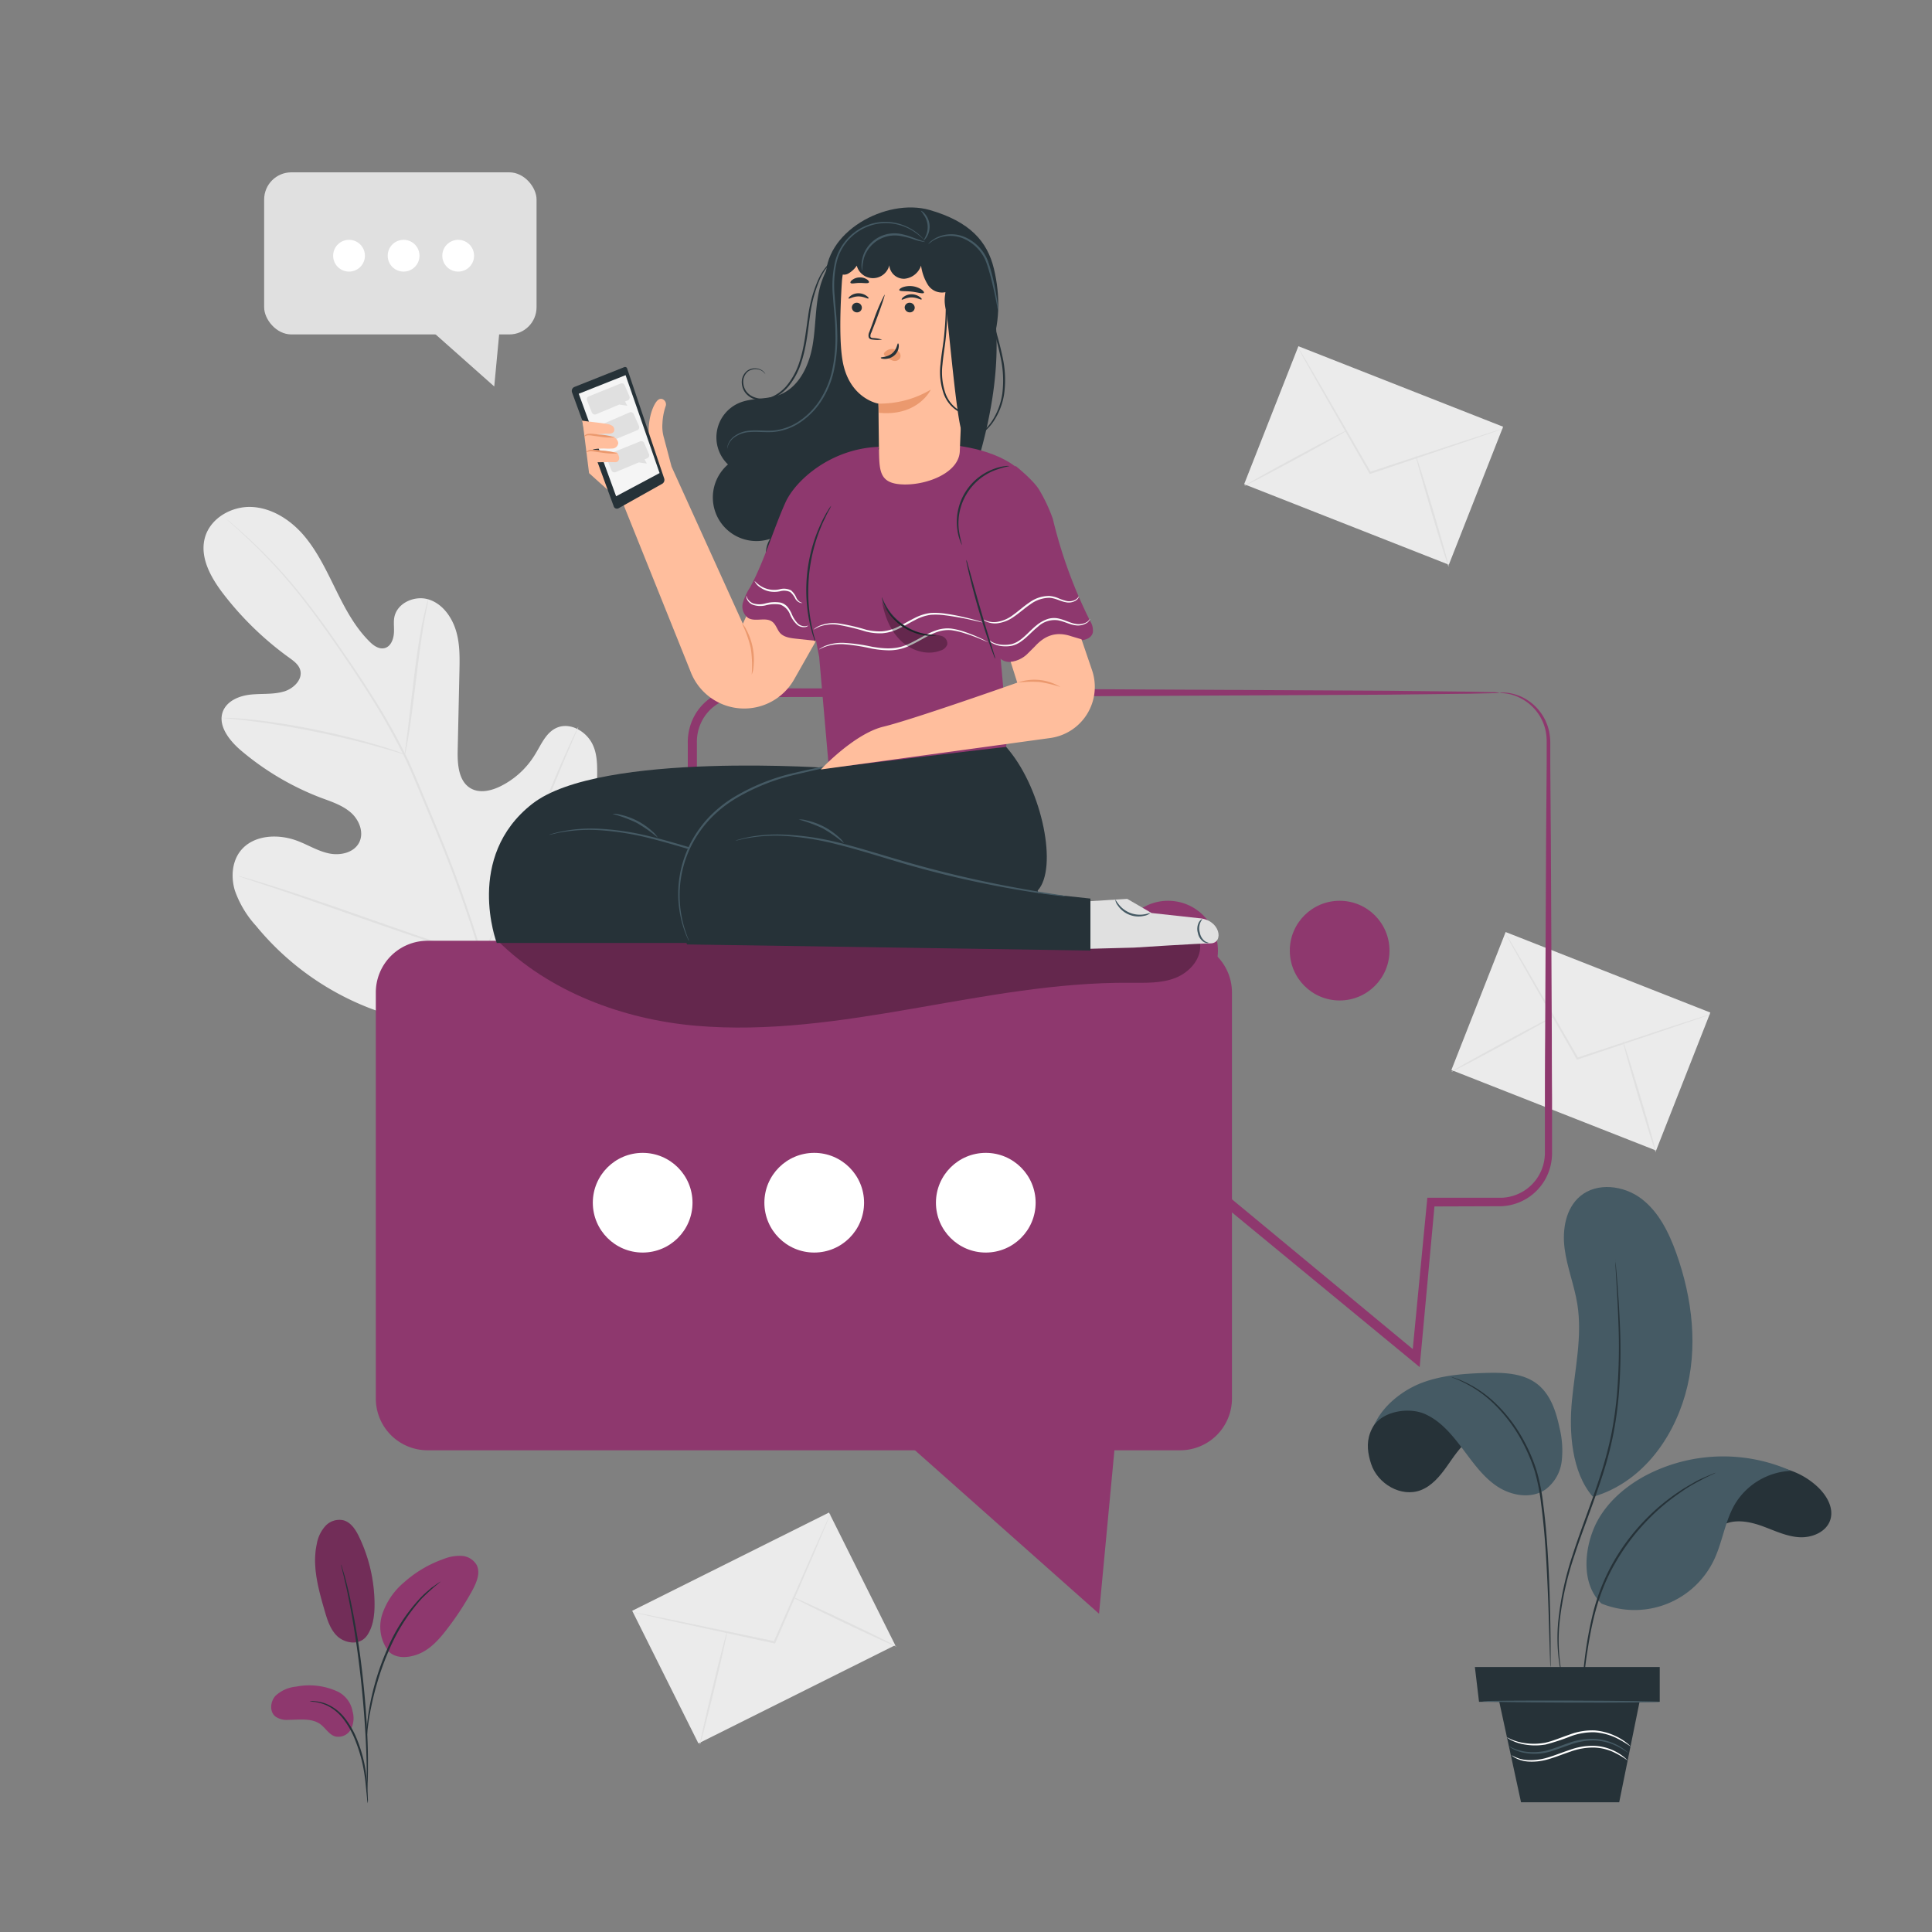 <svg xmlns="http://www.w3.org/2000/svg" viewBox="0 0 500 500"><rect x="0" y="0" width="500" height="500" fill="#808080" stroke="none"/><g id="freepik--background-complete--inject-6"><rect x="389.92" y="240.98" width="38.37" height="56.93" transform="translate(8.64 551.58) rotate(-68.53)" style="fill:#ebebeb"></rect><path d="M442.62,262.5a3,3,0,0,1-.68.28l-2,.72L432.62,266l-24.3,8.19-.2.07-.11-.19-.25-.44-12.91-22.57L391,244.22l-1-1.88a3.14,3.14,0,0,1-.32-.67,3.77,3.77,0,0,1,.41.62l1.12,1.83,4,6.79,13,22.49.26.44-.31-.11,24.36-8.05,7.38-2.37,2-.62A4.84,4.84,0,0,1,442.62,262.5Z" style="fill:#e0e0e0"></path><path d="M375.59,277.38c-.06-.12,5.85-3.45,13.2-7.43s13.38-7.11,13.45-7-5.84,3.45-13.2,7.43S375.66,277.51,375.59,277.38Z" style="fill:#e0e0e0"></path><path d="M420,269.45c.14,0,2.17,6.36,4.53,14.31s4.16,14.41,4,14.45-2.17-6.36-4.53-14.31S419.89,269.49,420,269.45Z" style="fill:#e0e0e0"></path><rect x="169.17" y="402.15" width="56.93" height="38.37" transform="translate(-167.37 132.63) rotate(-26.53)" style="fill:#ebebeb"></rect><path d="M214.91,391.79a5.33,5.33,0,0,1-.25.69l-.8,1.95c-.73,1.74-1.76,4.17-3,7.14l-10.18,23.55-.09.19-.21,0-.5-.11-25.4-5.51-7.69-1.73-2.08-.5a5.53,5.53,0,0,1-.72-.2,3.16,3.16,0,0,1,.74.1l2.1.4,7.72,1.57L200,424.65l.5.11-.29.15c4-9.16,7.67-17.44,10.32-23.48,1.33-2.95,2.41-5.36,3.18-7.08.37-.79.66-1.43.88-1.91A3.37,3.37,0,0,1,214.91,391.79Z" style="fill:#e0e0e0"></path><path d="M181.11,451.55c-.14,0,1.34-6.65,3.3-14.78s3.68-14.7,3.81-14.66-1.34,6.65-3.3,14.78S181.24,451.58,181.11,451.55Z" style="fill:#e0e0e0"></path><path d="M204.94,413.23c.06-.13,6.18,2.65,13.66,6.21S232.11,426,232,426.12s-6.17-2.65-13.66-6.21S204.88,413.35,204.94,413.23Z" style="fill:#e0e0e0"></path><path d="M130.87,262.58c19.36-12.92,24.08-37.36,23.67-59.4-.07-3.68.4-7.55-1.32-10.81s-5.83-5.52-9.19-4c-2.79,1.25-4,4.41-5.63,7a21.68,21.68,0,0,1-8.87,8.11c-2.39,1.18-5.34,1.88-7.66.57-3.19-1.8-3.5-6.19-3.42-9.85l.45-20.45c.08-3.65.15-7.39-1-10.88s-3.59-6.75-7.1-7.77-7.91.91-8.71,4.48c-.33,1.48,0,3-.17,4.55s-.87,3.19-2.34,3.59-2.95-.65-4-1.74c-3.77-3.75-6.29-8.55-8.64-13.31s-4.64-9.65-8-13.73-8.16-7.34-13.47-7.72-11,2.77-12.43,7.9,1.55,10.41,4.8,14.63a82,82,0,0,0,17,16.46c1.16.84,2.41,1.74,2.83,3.1.77,2.45-1.61,4.84-4.06,5.61-2.78.86-5.77.54-8.66.83s-6,1.5-7.19,4.18c-1.57,3.72,1.54,7.68,4.61,10.3A71.41,71.41,0,0,0,83.1,206.48c2.71,1,5.57,1.93,7.74,3.85s3.44,5.23,2.07,7.79-4.79,3.33-7.64,2.77-5.38-2.14-8.08-3.19c-5.06-2-11.65-1.73-15,2.57-2.18,2.82-2.44,6.8-1.4,10.22a26.62,26.62,0,0,0,5.47,9.12,71.29,71.29,0,0,0,30.1,21.56c11.75,4.22,22.68,5.48,34.49,1.41" style="fill:#ebebeb"></path><path d="M125.27,248.7a326.53,326.53,0,0,0-12.64-35.47q-1.92-4.64-3.79-9.14c-1.26-3-2.5-6-3.89-8.79a164,164,0,0,0-9-15.81c-3.09-4.89-6.22-9.42-9.16-13.64s-5.8-8.08-8.53-11.51a131,131,0,0,0-14.1-15.19c-1.8-1.66-3.24-2.91-4.22-3.74l-1.13-.94-.39-.3s.11.12.36.35l1.09,1c1,.86,2.37,2.12,4.15,3.8A138.32,138.32,0,0,1,78,154.58c2.71,3.43,5.52,7.32,8.46,11.53s6,8.77,9.11,13.66a164.24,164.24,0,0,1,8.91,15.77c1.39,2.82,2.62,5.76,3.87,8.77s2.51,6,3.79,9.13a331.81,331.81,0,0,1,12.66,35.4" style="fill:#e0e0e0"></path><path d="M104.81,195.25a9.28,9.28,0,0,0,.36-1.56c.2-1,.45-2.48.73-4.3.57-3.63,1.2-8.68,1.87-14.24s1.38-10.6,2-14.21c.32-1.81.6-3.27.8-4.28a10,10,0,0,0,.26-1.57,8.55,8.55,0,0,0-.47,1.53c-.27,1-.6,2.44-1,4.25-.75,3.6-1.52,8.64-2.19,14.21s-1.25,10.51-1.7,14.26c-.23,1.74-.42,3.19-.56,4.31A8.89,8.89,0,0,0,104.81,195.25Z" style="fill:#e0e0e0"></path><path d="M57.3,185.75a2.87,2.87,0,0,0,.49.08l1.41.14c1.22.12,3,.29,5.17.56,4.35.52,10.35,1.46,16.92,2.78s12.45,2.8,16.68,4c2.12.58,3.82,1.09,5,1.44l1.36.4a2.07,2.07,0,0,0,.49.11,1.77,1.77,0,0,0-.45-.21l-1.33-.5c-1.16-.42-2.84-1-5-1.62-4.21-1.29-10.1-2.81-16.68-4.15s-12.61-2.2-17-2.62c-2.19-.23-4-.34-5.2-.39l-1.42,0A1.56,1.56,0,0,0,57.3,185.75Z" style="fill:#e0e0e0"></path><path d="M124.75,247.81a2.56,2.56,0,0,0,.32-.57c.22-.44.5-1,.84-1.7.71-1.47,1.7-3.63,2.88-6.31,2.37-5.35,5.42-12.85,8.68-21.17s6.25-15.83,8.52-21.22l2.73-6.37.73-1.74a3.37,3.37,0,0,0,.23-.62,2.8,2.8,0,0,0-.33.57l-.83,1.7c-.72,1.47-1.7,3.63-2.88,6.31-2.38,5.35-5.42,12.85-8.68,21.17s-6.25,15.83-8.53,21.22l-2.72,6.37-.74,1.74A2.82,2.82,0,0,0,124.75,247.81Z" style="fill:#e0e0e0"></path><path d="M61.75,226.73a4,4,0,0,0,.63.25l1.83.62L71,229.85c5.7,1.91,13.54,4.64,22.2,7.68s16.52,5.71,22.26,7.53c2.86.9,5.19,1.62,6.81,2.08l1.86.52a2.79,2.79,0,0,0,.66.15,3.07,3.07,0,0,0-.63-.25l-1.83-.63-6.75-2.25c-5.7-1.9-13.54-4.63-22.2-7.67s-16.52-5.71-22.25-7.53c-2.87-.91-5.2-1.62-6.82-2.08l-1.86-.53A3,3,0,0,0,61.75,226.73Z" style="fill:#e0e0e0"></path><rect x="68.36" y="44.6" width="70.5" height="41.95" rx="7.04" style="fill:#e0e0e0"></rect><polyline points="111.24 85.22 127.91 100.02 129.28 85.48" style="fill:#e0e0e0"></polyline><path d="M94.44,66.18a4.11,4.11,0,1,1-4.11-4.11A4.11,4.11,0,0,1,94.44,66.18Z" style="fill:#fff"></path><path d="M108.56,66.18a4.11,4.11,0,1,1-4.1-4.11A4.1,4.1,0,0,1,108.56,66.18Z" style="fill:#fff"></path><path d="M122.69,66.18a4.11,4.11,0,1,1-4.1-4.11A4.11,4.11,0,0,1,122.69,66.18Z" style="fill:#fff"></path><rect x="336.28" y="89.38" width="38.37" height="56.93" transform="translate(115.72 405.54) rotate(-68.53)" style="fill:#ebebeb"></rect><path d="M389,110.9a3.28,3.28,0,0,1-.68.29l-2,.71L379,114.43l-24.31,8.19-.2.07-.11-.19-.25-.44L341.21,99.49c-1.6-2.86-2.92-5.19-3.86-6.87l-1-1.88a3.67,3.67,0,0,1-.33-.67,3.9,3.9,0,0,1,.42.62l1.11,1.83c1,1.66,2.33,4,4,6.79l13,22.49.25.45-.3-.12,24.35-8,7.39-2.38,2-.62A5.25,5.25,0,0,1,389,110.9Z" style="fill:#e0e0e0"></path><path d="M322,125.78c-.07-.12,5.84-3.45,13.19-7.43s13.38-7.11,13.45-7-5.84,3.45-13.2,7.43S322,125.91,322,125.78Z" style="fill:#e0e0e0"></path><path d="M366.39,117.85c.13,0,2.16,6.37,4.52,14.31s4.17,14.42,4,14.46-2.16-6.37-4.52-14.31S366.25,117.89,366.39,117.85Z" style="fill:#e0e0e0"></path></g><g id="freepik--speech-bubbles--inject-6"><circle cx="257.9" cy="246.02" r="12.9" style="fill:#8E386E"></circle><circle cx="302.3" cy="246.02" r="12.9" style="fill:#8E386E"></circle><path d="M388.16,179.27a2.73,2.73,0,0,1,.76-.05,10.48,10.48,0,0,1,2.23.25,12.17,12.17,0,0,1,3.47,1.3,12.82,12.82,0,0,1,3.88,3.35,12.68,12.68,0,0,1,2.55,6,14,14,0,0,1,.16,1.85c0,.62,0,1.24,0,1.88,0,1.28,0,2.62,0,4,.05,5.55.09,11.93.15,19.08.07,14.31.15,31.71.25,51.74q0,7.51.06,15.5,0,4,0,8.11c0,1.37,0,2.75,0,4.14,0,.69,0,1.39,0,2.09a15.68,15.68,0,0,1-.2,2.26,13.65,13.65,0,0,1-13,11.4l-18.22.06,1.08-1c-1.18,12.81-2.42,26.34-3.72,40.38l-.2,2.19-1.7-1.4-48.91-40.3.8.28-100.22.05H193.85c-.8,0-1.53,0-2.38,0a13.79,13.79,0,0,1-10.94-5.82,14.09,14.09,0,0,1-2.15-4.61,18.27,18.27,0,0,1-.45-4.9q0-4.6,0-9.18,0-9.13,0-18.13c0-24,.05-47.1.07-69.13,0-2.75,0-5.49,0-8.2a14.48,14.48,0,0,1,.55-4.35,14.16,14.16,0,0,1,1.87-4,13.82,13.82,0,0,1,6.83-5.21,13.29,13.29,0,0,1,4.23-.77c1.36,0,2.63,0,3.95,0l30.36.06,54.49.16,78.91.41,21.45.25,5.58.13a10.64,10.64,0,0,1,1.9.13,9.54,9.54,0,0,1-1.9.13l-5.58.13-21.45.25-78.91.41-54.49.16-30.36.06c-1.29,0-2.64,0-3.9,0a10.9,10.9,0,0,0-3.52.65,11.49,11.49,0,0,0-5.65,4.34,11.75,11.75,0,0,0-2,7c0,2.71,0,5.45,0,8.2,0,22,.05,45.15.08,69.13q0,9,0,18.13v9.18a15.31,15.31,0,0,0,.38,4.26,11.3,11.3,0,0,0,8.57,8.23,12.06,12.06,0,0,0,2.08.25c.71,0,1.54,0,2.31,0H217.5l100.22.05h.45l.35.29,48.8,40.43-1.91.79c1.35-14,2.65-27.56,3.89-40.36l.09-1h1l18.16,0a11.61,11.61,0,0,0,11.1-9.65,13.71,13.71,0,0,0,.17-1.93c0-.7,0-1.4,0-2.09,0-1.39,0-2.77,0-4.14q0-4.11,0-8.11,0-8,.06-15.5c.1-20,.18-37.43.25-51.74.06-7.15.1-13.53.15-19.08,0-1.38,0-2.72,0-4,0-.64,0-1.26,0-1.88a14.13,14.13,0,0,0-.11-1.74,12.12,12.12,0,0,0-2.27-5.69,12.4,12.4,0,0,0-3.61-3.31,12.56,12.56,0,0,0-3.3-1.41C389.19,179.31,388.16,179.37,388.16,179.27Z" style="fill:#8E386E"></path><path d="M110.65,243.47H305.43a13.4,13.4,0,0,1,13.4,13.4V361.93a13.4,13.4,0,0,1-13.4,13.4H110.65a13.39,13.39,0,0,1-13.39-13.39V256.87A13.39,13.39,0,0,1,110.65,243.47Z" style="fill:#8E386E"></path><polyline points="232.04 371.11 284.43 417.63 288.73 371.94" style="fill:#8E386E"></polyline><circle cx="166.32" cy="311.26" r="12.9" style="fill:#fff"></circle><circle cx="210.72" cy="311.26" r="12.9" style="fill:#fff"></circle><circle cx="255.12" cy="311.26" r="12.9" style="fill:#fff"></circle><g style="opacity:0.3"><path d="M310.56,244l-20.82-.61-161,0c13.38,13.31,32.51,20.43,51.3,22.07s37.68-1.22,56.27-4.44,37.26-6.82,56.13-6.68c4,0,8.11.2,11.81-1.28S311.11,248,310.56,244Z"></path></g><circle cx="346.7" cy="246.02" r="12.9" style="fill:#8E386E"></circle></g><g id="freepik--Character--inject-6"><path d="M235.53,56.34a24.62,24.62,0,0,0-23.15,17.35c-1.46,5.13-1.17,10.59-2.11,15.85s-3.59,10.76-8.58,12.66c-3.25,1.23-7,.72-10.2,2a9.69,9.69,0,0,0-3.09,16,11.28,11.28,0,0,0,10.89,19.26c-1.85,3-1.24,7,.93,9.74a13.45,13.45,0,0,0,9.08,4.58,31.71,31.71,0,0,0,10.34-.93c7.58-1.68,15.18-4.38,20.88-9.65,6.25-5.78,9.56-14,12.07-22.17,4.78-15.55,7.33-32.3,3.42-48.09" style="fill:#263238"></path><path d="M200.68,143l-8.43,18.43L173.8,120.77c-.87-3.29-1.85-7-2.05-7.74a10.54,10.54,0,0,1-.31-3.49,15.79,15.79,0,0,1,.78-4.28c.55-1.23-.68-2.48-1.74-1.88s-2.65,4-2.6,8.27-14.82-5.93-17.23-3.51l1.8,14.3c1.63,1.49,6.23,5.6,8.79,7.87l17.4,43.3a14.86,14.86,0,0,0,26.89,2.21l11.21-19.76Z" style="fill:#ffbe9d"></path><path d="M161.59,95a.55.55,0,0,1,.72.39l9.57,28.41a1.17,1.17,0,0,1-.46,1.38l-11.36,6.37a.87.87,0,0,1-1.24-.54L148.06,101.6a1.13,1.13,0,0,1,.55-1.44Z" style="fill:#263238"></path><polygon points="161.9 97.09 170.7 122.43 159.45 128.43 149.78 101.9 161.9 97.09" style="fill:#f5f5f5"></polygon><path d="M151.93,103.62c.34.87.9,2.27,1.25,3.14a.82.82,0,0,0,1.09.45l6-2.51,2.07.3-.58-1.09.68-.28a.82.82,0,0,0,.45-1.09l-1.22-2.85a.82.82,0,0,0-1.07-.43l-8.18,3.3A.81.81,0,0,0,151.93,103.62Z" style="fill:#e0e0e0"></path><path d="M157,118.6l1.25,3.13a.82.82,0,0,0,1.08.45l6-2.51,2.07.3-.58-1.09.68-.28a.82.82,0,0,0,.45-1.09l-1.22-2.84a.81.81,0,0,0-1.06-.44l-8.19,3.3A.82.82,0,0,0,157,118.6Z" style="fill:#e0e0e0"></path><path d="M164,107.16c.38.85,1,2.24,1.36,3.09a.82.82,0,0,1-.44,1.09l-6,2.5-1.23,1.69-.38-1.19-.67.3a.83.83,0,0,1-1.09-.44l-1.18-2.87a.83.83,0,0,1,.44-1.07l8.09-3.52A.82.82,0,0,1,164,107.16Z" style="fill:#e0e0e0"></path><path d="M150.65,108.85c1.93.32,4.3.51,6.23.83a3.57,3.57,0,0,1,1.57.52,1.21,1.21,0,0,1,.44,1.46c-.31.56-1.07.6-1.71.58-1.42,0-3,.26-4.42.21,1.82.16,3.5.31,5.53.55a1.91,1.91,0,0,1,1.71,1.66,1.55,1.55,0,0,1-1.41,1.41,16.24,16.24,0,0,1-2.24,0s-2.93,0-3.06.42c1.83,0,4.24.38,6.07.55.5,0,.72.72.84,1.21a1.1,1.1,0,0,1-.52,1.28,1.76,1.76,0,0,1-.72.08c-2.37-.07-3.6.08-6,0" style="fill:#ffbe9d"></path><path d="M194.54,174.59a29.79,29.79,0,0,0-.24-6.85,29.5,29.5,0,0,0-2.31-6.46,6,6,0,0,1,1.17,1.69,16.4,16.4,0,0,1,1.65,4.67,16.14,16.14,0,0,1,.19,5A5.68,5.68,0,0,1,194.54,174.59Z" style="fill:#eb996e"></path><path d="M159.8,117.34a16.42,16.42,0,0,1-4.13-.22c-1.13-.11-2.17-.34-2.86-.34a2.67,2.67,0,0,0-1.09.31s0-.14.18-.3a1.5,1.5,0,0,1,.88-.37,16.18,16.18,0,0,1,2.95.18A17,17,0,0,1,159.8,117.34Z" style="fill:#eb996e"></path><path d="M159.15,113.19a16.36,16.36,0,0,1-4.09-.21c-1.12-.11-2.15-.35-2.82-.33s-1,.41-1.06.35.19-.57,1-.71a5,5,0,0,1,1.34,0l1.58.17A16.52,16.52,0,0,1,159.15,113.19Z" style="fill:#eb996e"></path><path d="M216.21,198.86s-60.86-4.6-78.47,9.18-9.18,36-9.18,36h99.52l3.82-45.9Z" style="fill:#263238"></path><path d="M227.66,230.47a4.94,4.94,0,0,1-.89-.06c-.58-.07-1.44-.15-2.53-.3-2.2-.28-5.38-.73-9.29-1.39a268.32,268.32,0,0,1-30.16-7C179,220,173.5,218.29,168.43,217a72.51,72.51,0,0,0-13.68-2.17,41.24,41.24,0,0,0-9.31.54c-1.1.14-1.92.41-2.49.51a6.59,6.59,0,0,1-.88.17,5.63,5.63,0,0,1,.85-.27,24.21,24.21,0,0,1,2.48-.61,38.87,38.87,0,0,1,9.37-.71,70.19,70.19,0,0,1,13.77,2.08c5.1,1.23,10.61,3,16.4,4.67A297.28,297.28,0,0,0,215,228.36c3.89.7,7.06,1.21,9.24,1.55l2.52.39C227.36,230.4,227.66,230.46,227.66,230.47Z" style="fill:#455a64"></path><path d="M170.22,216.76a38.11,38.11,0,0,0-5.47-3.82,37,37,0,0,0-6.26-2.32,5.77,5.77,0,0,1,2,.21,18,18,0,0,1,4.52,1.64,18.28,18.28,0,0,1,3.92,2.78A5.91,5.91,0,0,1,170.22,216.76Z" style="fill:#455a64"></path><path d="M260.26,193.13s-55.67,1.51-73.28,15.29-9.18,36-9.18,36L282.2,246V232.55l-13.54-1.46-.1-.62c5.25-5.75,1.25-25.79-7.49-36.36Z" style="fill:#263238"></path><path d="M275.89,232a5.89,5.89,0,0,1-.89-.07c-.58-.06-1.43-.15-2.53-.29-2.2-.28-5.38-.73-9.28-1.4a265.4,265.4,0,0,1-30.17-7c-5.8-1.72-11.28-3.46-16.36-4.71A72.6,72.6,0,0,0,203,216.33a41.24,41.24,0,0,0-9.31.54c-1.1.14-1.92.42-2.49.52a5.45,5.45,0,0,1-.88.16,5.12,5.12,0,0,1,.85-.26,24.4,24.4,0,0,1,2.48-.62A39,39,0,0,1,203,216,70,70,0,0,1,216.77,218c5.11,1.24,10.61,3,16.4,4.68a294.18,294.18,0,0,0,30.08,7.11c3.89.71,7.06,1.22,9.25,1.56l2.52.39A5,5,0,0,1,275.89,232Z" style="fill:#455a64"></path><path d="M218.45,218.24a38.61,38.61,0,0,0-5.47-3.83,39.25,39.25,0,0,0-6.26-2.32,5.66,5.66,0,0,1,2,.22,18,18,0,0,1,8.45,4.42A6,6,0,0,1,218.45,218.24Z" style="fill:#455a64"></path><path d="M231.48,195.44a5.26,5.26,0,0,1-.86.15l-2.48.35c-2.14.32-5.24.84-9,1.6s-8.32,1.75-13.31,2.94a54.16,54.16,0,0,0-15.37,6.14,32.15,32.15,0,0,0-6.69,5.33,29.5,29.5,0,0,0-4.63,6.48,28.51,28.51,0,0,0-3.25,13,29.54,29.54,0,0,0,1.32,9c.32,1,.62,1.82.83,2.35a7.86,7.86,0,0,1,.3.82,4.24,4.24,0,0,1-.4-.78,24,24,0,0,1-.92-2.33,28.66,28.66,0,0,1,1.7-22.31,29.52,29.52,0,0,1,4.67-6.61,32.24,32.24,0,0,1,6.8-5.42A53.53,53.53,0,0,1,205.67,200c5-1.17,9.53-2.11,13.35-2.83s6.94-1.18,9.09-1.44c1.08-.13,1.92-.22,2.5-.26A8.07,8.07,0,0,1,231.48,195.44Z" style="fill:#455a64"></path><path d="M282.2,233.22l9.52-.6,6.31,3.67,12.09,1.32c5.79.3,6.71,6.53,3.15,6.53-2.83,0-19.76,1.1-19.76,1.1l-11.31.3Z" style="fill:#e0e0e0"></path><path d="M297.67,236.31a2.93,2.93,0,0,1-1.46.68,6.46,6.46,0,0,1-6.95-2.69,2.84,2.84,0,0,1-.62-1.48c.07,0,.32.52.92,1.27a6.92,6.92,0,0,0,6.57,2.54C297.08,236.48,297.64,236.23,297.67,236.31Z" style="fill:#455a64"></path><path d="M312.78,244c0,.06-.48.18-1.16-.17a3.52,3.52,0,0,1-1.6-2.34,3.76,3.76,0,0,1,.25-2.81c.38-.66.84-.85.87-.79s-.29.34-.54,1a3.93,3.93,0,0,0-.07,2.53,3.55,3.55,0,0,0,1.28,2.14C312.34,243.92,312.79,243.94,312.78,244Z" style="fill:#455a64"></path><path d="M219,117.37s-11.87,26.09-11.17,30.52S212,170,212,170l2.51,28.76s44.83-5.43,45.76-5.43-1.4-23.79-1.4-23.79l6.83-45.72s-3.13-6.23-17.25-8.39C240,114.12,219,117.37,219,117.37Z" style="fill:#8E386E"></path><path d="M251.77,152.53A37.69,37.69,0,0,0,256,165.81c.86,1.55,1.66,3.73,3.08,4.79,2.22,1.67,5.41.1,7.42-1.81s4.05-4.33,6.82-4.43c1.77-.06,3.41.86,5.14,1.23s4-.2,4.37-1.92a4.47,4.47,0,0,0-.68-2.9,121.81,121.81,0,0,1-9.68-26.5,41.87,41.87,0,0,0-3.52-7.49c-1-1.69-3.58-4.14-6.12-6.2" style="fill:#8E386E"></path><path d="M227.46,115.64c-12.34.43-21.59,8.59-24.22,14.47-3.09,6.9-5.49,15.24-9.11,21.88a15.37,15.37,0,0,0-1.87,4,3.67,3.67,0,0,0,1.36,3.94c1.86,1.1,4.56-.33,6.27,1,.94.72,1.22,2,2,2.9,1,1.07,2.57,1.29,4,1.45l8.33.9" style="fill:#8E386E"></path><path d="M249,141.1a4.36,4.36,0,0,1-.48-1,13.11,13.11,0,0,1-.74-2.91,14.6,14.6,0,0,1,9.47-15.85,13.27,13.27,0,0,1,2.91-.72,3.56,3.56,0,0,1,1.1,0,26.72,26.72,0,0,0-3.88,1.12,14.72,14.72,0,0,0-9.23,15.45A28.44,28.44,0,0,0,249,141.1Z" style="fill:#263238"></path><path d="M215.11,130.88a7.91,7.91,0,0,1-.64,1.3c-.23.41-.5.91-.77,1.51s-.63,1.26-.94,2a44.38,44.38,0,0,0-1.95,5.49,46.65,46.65,0,0,0-1.37,7,48.34,48.34,0,0,0-.22,7.12,44.62,44.62,0,0,0,.67,5.78c.13.82.32,1.54.46,2.19s.29,1.19.42,1.64a9,9,0,0,1,.33,1.41,7.33,7.33,0,0,1-.53-1.35,16.41,16.41,0,0,1-.5-1.63c-.17-.64-.39-1.37-.54-2.19a40.4,40.4,0,0,1-.79-5.83,41.25,41.25,0,0,1,1.61-14.26,39.53,39.53,0,0,1,2.08-5.5,22,22,0,0,1,1-2,15.74,15.74,0,0,1,.85-1.48A7.86,7.86,0,0,1,215.11,130.88Z" style="fill:#263238"></path><path d="M282.1,160.14s0,.11-.1.29a2.23,2.23,0,0,1-.57.68,4.26,4.26,0,0,1-3.14.71c-1.4-.16-2.85-1-4.54-1.3a6.31,6.31,0,0,0-5.12,1.66c-1.57,1.26-2.85,2.79-4.36,3.82a6.69,6.69,0,0,1-2.34,1.11,8.38,8.38,0,0,1-2.25.14,6.52,6.52,0,0,1-3.08-.93,2.79,2.79,0,0,1-.65-.61q-.16-.26-.15-.27a6.85,6.85,0,0,0,.91.7,6.73,6.73,0,0,0,3,.74,8.39,8.39,0,0,0,2.13-.19,6.48,6.48,0,0,0,2.17-1.08c1.42-1,2.67-2.53,4.31-3.84a9.3,9.3,0,0,1,2.66-1.52,5.45,5.45,0,0,1,2.87-.2c1.8.39,3.21,1.22,4.5,1.4a4.21,4.21,0,0,0,3-.5A3.85,3.85,0,0,0,282.1,160.14Z" style="fill:#fafafa"></path><path d="M279.24,154.29a.62.62,0,0,1-.07.28,1.87,1.87,0,0,1-.49.66,3.45,3.45,0,0,1-2.92.61c-1.28-.21-2.6-1.05-4.18-1.13a8.4,8.4,0,0,0-4.86,1.64c-1.56,1.05-2.9,2.29-4.29,3.23a9.41,9.41,0,0,1-4.1,1.7,5.44,5.44,0,0,1-3-.39,2.39,2.39,0,0,1-.91-.62s.34.2,1,.44a5.61,5.61,0,0,0,2.84.2,9.09,9.09,0,0,0,3.88-1.73c1.34-.93,2.66-2.18,4.27-3.26a8.67,8.67,0,0,1,5.17-1.69,7.73,7.73,0,0,1,2.33.59,13.54,13.54,0,0,0,1.9.66,3.32,3.32,0,0,0,2.72-.41A3.47,3.47,0,0,0,279.24,154.29Z" style="fill:#fafafa"></path><path d="M209.18,161.89s-.18.27-.72.39a2.72,2.72,0,0,1-2.14-.58,7.56,7.56,0,0,1-1.86-2.68,4.35,4.35,0,0,0-2.54-2.55,9.1,9.1,0,0,0-3.79.2,5.83,5.83,0,0,1-3.27-.15,2.85,2.85,0,0,1-1.59-1.55c-.19-.51-.09-.82-.07-.81s0,.29.25.73a2.89,2.89,0,0,0,1.54,1.29,5.73,5.73,0,0,0,3.06,0,9.06,9.06,0,0,1,4-.22,3.51,3.51,0,0,1,1.81,1.17,8.23,8.23,0,0,1,1,1.66,7.93,7.93,0,0,0,1.66,2.62,2.67,2.67,0,0,0,1.88.66A5.57,5.57,0,0,0,209.18,161.89Z" style="fill:#fafafa"></path><path d="M207.67,156s-.22.12-.6,0a2.48,2.48,0,0,1-1.25-1.06,5.29,5.29,0,0,0-1.34-1.74,3.86,3.86,0,0,0-2.62-.18,7,7,0,0,1-2.92,0,6.08,6.08,0,0,1-2.19-1,3.76,3.76,0,0,1-1.46-1.61c.08-.06.56.63,1.67,1.31a6.57,6.57,0,0,0,4.83.78,4.13,4.13,0,0,1,2.94.29,5.1,5.1,0,0,1,1.41,2,2.57,2.57,0,0,0,1,1.06C207.45,156,207.67,156,207.67,156Z" style="fill:#fafafa"></path><path d="M254.66,161.17s-.63-.13-1.76-.39-2.77-.65-4.81-1c-1-.18-2.14-.37-3.34-.52a18.62,18.62,0,0,0-3.84-.15,11.69,11.69,0,0,0-4,1.31c-1.32.66-2.65,1.46-4.09,2.17a11.67,11.67,0,0,1-4.51,1.3,14.57,14.57,0,0,1-4.34-.48,57.19,57.19,0,0,0-7.06-1.71,10,10,0,0,0-4.79.45,16.84,16.84,0,0,0-1.58.82s.1-.12.34-.32a6.5,6.5,0,0,1,1.16-.69,9.84,9.84,0,0,1,4.9-.63,51.1,51.1,0,0,1,7.14,1.62,14.84,14.84,0,0,0,4.2.44,11.47,11.47,0,0,0,4.31-1.27c1.41-.69,2.74-1.49,4.09-2.16a12.3,12.3,0,0,1,4.17-1.33,18.61,18.61,0,0,1,3.94.2c1.22.17,2.34.38,3.36.59,2,.43,3.67.87,4.79,1.19.56.17,1,.3,1.28.41S254.67,161.15,254.66,161.17Z" style="fill:#fafafa"></path><path d="M255.69,166.19s-.6-.24-1.66-.69-2.62-1.07-4.58-1.67a19.79,19.79,0,0,0-3.26-.74,8.73,8.73,0,0,0-3.72.49c-2.55.87-5,2.74-8,3.92a12.22,12.22,0,0,1-4.61.8,25.4,25.4,0,0,1-4.3-.46,51.52,51.52,0,0,0-7.14-1.11,12.7,12.7,0,0,0-4.77.61c-1.08.39-1.61.76-1.64.72s.12-.12.37-.29a7.71,7.71,0,0,1,1.19-.62,11.89,11.89,0,0,1,4.86-.78,46.72,46.72,0,0,1,7.21,1c2.66.45,5.74.81,8.64-.35s5.34-3,8-3.89a8.94,8.94,0,0,1,3.92-.45,18.36,18.36,0,0,1,3.32.8,39.8,39.8,0,0,1,4.55,1.85c.52.25.92.46,1.18.61A2,2,0,0,1,255.69,166.19Z" style="fill:#fafafa"></path><path d="M242.33,164.4s-.25.08-.72.12a9.42,9.42,0,0,1-2-.05,12.92,12.92,0,0,1-2.9-.69,15.15,15.15,0,0,1-3.24-1.67,15.48,15.48,0,0,1-2.71-2.46,12.52,12.52,0,0,1-1.65-2.48,9.29,9.29,0,0,1-.75-1.86c-.12-.45-.18-.71-.14-.72s.38,1,1.21,2.41a14.82,14.82,0,0,0,1.69,2.34,17.07,17.07,0,0,0,2.65,2.34,16.26,16.26,0,0,0,3.11,1.66,14.84,14.84,0,0,0,2.79.77C241.29,164.38,242.33,164.3,242.33,164.4Z" style="fill:#263238"></path><g style="opacity:0.3"><path d="M228.25,155.67c.68,3.72,2.1,7.43,4.81,10.07s6.9,4,10.42,2.59a2.48,2.48,0,0,0,1.68-1.56,2.06,2.06,0,0,0-1.36-2.14,8.25,8.25,0,0,0-2.72-.37,15.44,15.44,0,0,1-12.61-8.17"></path></g><path d="M257.57,170.51a3.64,3.64,0,0,1-.43-1c-.25-.63-.59-1.55-1-2.69-.8-2.29-1.83-5.46-2.87-9s-1.87-6.78-2.43-9.13c-.28-1.18-.49-2.13-.62-2.8a4.36,4.36,0,0,1-.15-1,3.81,3.81,0,0,1,.35,1c.22.76.48,1.67.78,2.75.64,2.33,1.54,5.54,2.57,9.08s2,6.72,2.72,9c.32,1.07.6,2,.83,2.74A4.88,4.88,0,0,1,257.57,170.51Z" style="fill:#263238"></path><path d="M212.43,199.14s8.64-9.26,16.2-11.08,34.64-11.39,34.64-11.39l-1.71-5.39h0a7.25,7.25,0,0,0,4.55-2.28l1.75-1.74c2.38-2.6,5.25-4,9.41-2.59l2.62.78,2.73,8A13.36,13.36,0,0,1,271.79,191Z" style="fill:#ffbe9d"></path><path d="M274.5,177.82A32.81,32.81,0,0,0,269,176.5a31.73,31.73,0,0,0-5.62.16,12.9,12.9,0,0,1,11.09,1.16Z" style="fill:#eb996e"></path><path d="M213.73,72.56C213,60,229.36,51.18,240.53,54.33c10.49,3,15,8.18,16.69,15.2s1.64,14.62-1.11,21.31c-1.36,3.29-3.8,6.64-7.34,7" style="fill:#263238"></path><path d="M247.22,64.85a3.55,3.55,0,0,1,3.18,3.61h0l-2,48.15c-.07,5.69-8.38,8.9-14.46,8.77h0c-6.15-.13-6.36-3.14-6.45-8.55-.14-9-.14-12.43-.14-12.38S219.56,103.16,218,93c-.8-5-.55-13.31-.12-20.06.38-6.08,4.41-13.55,10.47-12.9Z" style="fill:#ffbe9d"></path><path d="M220.46,79.53a1.31,1.31,0,0,0,1.25,1.31,1.24,1.24,0,0,0,1.34-1.17,1.3,1.3,0,0,0-1.25-1.32A1.25,1.25,0,0,0,220.46,79.53Z" style="fill:#263238"></path><path d="M219.62,77.26c.16.17,1.15-.55,2.54-.55s2.43.7,2.58.53-.09-.38-.54-.71a3.55,3.55,0,0,0-2.06-.63,3.36,3.36,0,0,0-2,.65C219.69,76.88,219.54,77.19,219.62,77.26Z" style="fill:#263238"></path><path d="M234.13,79.53a1.31,1.31,0,0,0,1.26,1.31,1.25,1.25,0,0,0,1.34-1.17,1.31,1.31,0,0,0-1.25-1.32A1.26,1.26,0,0,0,234.13,79.53Z" style="fill:#263238"></path><path d="M233.37,77.53c.16.17,1.15-.56,2.54-.56s2.43.7,2.58.53-.09-.38-.54-.71a3.62,3.62,0,0,0-2.06-.63,3.36,3.36,0,0,0-2,.65C233.44,77.14,233.29,77.45,233.37,77.53Z" style="fill:#263238"></path><path d="M228.29,87.9a9.12,9.12,0,0,0-2.27-.41c-.36,0-.69-.11-.75-.35a1.77,1.77,0,0,1,.23-1.06l1.06-2.72c1.47-3.87,2.53-7.06,2.37-7.12A48.85,48.85,0,0,0,226,83.15c-.35,1-.69,1.87-1,2.74a2,2,0,0,0-.18,1.4.86.86,0,0,0,.58.52,3,3,0,0,0,.61.09A9.28,9.28,0,0,0,228.29,87.9Z" style="fill:#263238"></path><path d="M227.33,104.45a25.78,25.78,0,0,0,13.57-3.62s-3.29,7-13.44,6Z" style="fill:#eb996e"></path><path d="M228.88,91.27a2.53,2.53,0,0,1,2.26-.94,2.3,2.3,0,0,1,1.59.86,1.44,1.44,0,0,1,.11,1.66,1.68,1.68,0,0,1-1.83.47,5.3,5.3,0,0,1-1.79-1.07,1.73,1.73,0,0,1-.4-.41.49.49,0,0,1,0-.52" style="fill:#eb996e"></path><path d="M232.41,88.87c-.23,0-.23,1.5-1.53,2.58s-2.92.91-2.93,1.12.36.3,1,.32a3.81,3.81,0,0,0,2.45-.86,3.28,3.28,0,0,0,1.18-2.16C232.68,89.23,232.51,88.86,232.41,88.87Z" style="fill:#263238"></path><path d="M232.74,75.08c.14.38,1.53.2,3.17.39s3,.65,3.19.31c.1-.16-.13-.52-.67-.89a5.55,5.55,0,0,0-4.84-.54C233,74.6,232.68,74.9,232.74,75.08Z" style="fill:#263238"></path><path d="M220.13,73.22c.25.31,1.21,0,2.37,0s2.14.21,2.37-.12c.1-.16-.06-.48-.49-.78a3.29,3.29,0,0,0-1.92-.52,3.19,3.19,0,0,0-1.89.64C220.16,72.73,220,73.06,220.13,73.22Z" style="fill:#263238"></path><path d="M233.35,56.69a20.57,20.57,0,0,0-9.74,3,14.09,14.09,0,0,0-7,8.26,2.9,2.9,0,0,0,.08,2.28,2.23,2.23,0,0,0,2.78.6,6.51,6.51,0,0,0,2.26-2.08,4.34,4.34,0,0,0,8.42-.1,3.79,3.79,0,0,0,3.9,3.49,5,5,0,0,0,4.32-3.41,12.58,12.58,0,0,0,1.78,5,4.33,4.33,0,0,0,4.59,1.87,8.9,8.9,0,0,0,.07,4.53c.53,1.44,3,32.46,4.46,32s1.06-32,1.39-33.46a33.9,33.9,0,0,0,1.08-8.49,12.45,12.45,0,0,0-10-12.61,33,33,0,0,0-8.82-.81" style="fill:#263238"></path><path d="M198.07,96.83s-.11-.18-.4-.46a2.83,2.83,0,0,0-1.53-.78,3.35,3.35,0,0,0-2.59.57,3.48,3.48,0,0,0-1.16,3.22,4.22,4.22,0,0,0,.76,1.92,4.58,4.58,0,0,0,1.76,1.38,6.12,6.12,0,0,0,4.89,0,10.71,10.71,0,0,0,4.31-3.54,18.44,18.44,0,0,0,2.77-5.41c1.32-4,1.68-8.06,2.23-11.7a35.3,35.3,0,0,1,2.56-9.45,15.51,15.51,0,0,1,3.86-5.36A11.78,11.78,0,0,1,217,66.13a2.68,2.68,0,0,1,.55-.29s-.73.46-1.88,1.49A15.83,15.83,0,0,0,212,72.69a35.65,35.65,0,0,0-2.42,9.37c-.53,3.63-.87,7.71-2.22,11.79a18.75,18.75,0,0,1-2.85,5.56,11.35,11.35,0,0,1-4.53,3.68,6.58,6.58,0,0,1-5.26,0,5,5,0,0,1-1.9-1.54,4.55,4.55,0,0,1-.81-2.11,3.77,3.77,0,0,1,1.36-3.49,3.52,3.52,0,0,1,2.8-.54,2.94,2.94,0,0,1,1.57.9A1.46,1.46,0,0,1,198.07,96.83Z" style="fill:#263238"></path><path d="M251.83,113.45c0-.06.59-.32,1.57-1a13.39,13.39,0,0,0,3.43-3.64,17.59,17.59,0,0,0,2.57-6.94,27.62,27.62,0,0,0-.39-9.12c-.62-3.2-1.54-6.19-2.33-8.92s-1.47-5.22-1.87-7.34a32.38,32.38,0,0,1-.58-5.08c0-.6,0-1.07,0-1.39a1.44,1.44,0,0,1,.05-.48c.05,0,0,.67.13,1.86a37.14,37.14,0,0,0,.73,5c.45,2.09,1.14,4.55,2,7.27a89.77,89.77,0,0,1,2.38,9,26.91,26.91,0,0,1,.35,9.28,17.49,17.49,0,0,1-2.73,7.08,12.64,12.64,0,0,1-3.63,3.6,7.83,7.83,0,0,1-1.23.66A2.65,2.65,0,0,1,251.83,113.45Z" style="fill:#263238"></path><path d="M253.64,106.94a1.19,1.19,0,0,1-.36.18,5.29,5.29,0,0,1-1.1.27,6.88,6.88,0,0,1-4.08-.85,8.75,8.75,0,0,1-3.91-4.74,17,17,0,0,1-.79-7.52c.24-2.68.73-5.17.95-7.46s.35-4.36.39-6.1,0-3.15,0-4.13a8.81,8.81,0,0,1,0-1.51,7.94,7.94,0,0,1,.19,1.5c.08,1,.16,2.39.17,4.15a61.39,61.39,0,0,1-.28,6.14c-.2,2.31-.67,4.82-.91,7.46a16.89,16.89,0,0,0,.72,7.3,8.52,8.52,0,0,0,3.65,4.59,7,7,0,0,0,3.87,1C253.12,107.11,253.62,106.89,253.64,106.94Z" style="fill:#263238"></path><path d="M188.23,116.08a2.81,2.81,0,0,1,.16-1,4.58,4.58,0,0,1,1.66-2.2,7.53,7.53,0,0,1,4.14-1.44c1.72-.16,3.67.09,5.78,0a14.59,14.59,0,0,0,6.49-2.2,19.25,19.25,0,0,0,5.62-5.55,23.46,23.46,0,0,0,3.33-8.09,40,40,0,0,0,.79-9.44c0-3.26-.45-6.42-.64-9.52a28,28,0,0,1,.56-8.92,13.6,13.6,0,0,1,10.45-10.06,13,13,0,0,1,5.81.17,13.49,13.49,0,0,1,4,1.77,12.58,12.58,0,0,1,2.14,1.75c.23.23.37.42.48.54s.16.19.15.2a17.59,17.59,0,0,0-2.88-2.32,13.62,13.62,0,0,0-4-1.66,12.93,12.93,0,0,0-5.67-.09,13.3,13.3,0,0,0-6.07,3.12,13.12,13.12,0,0,0-4,6.71,28.08,28.08,0,0,0-.52,8.76c.21,3.07.61,6.25.67,9.54a41.12,41.12,0,0,1-.82,9.56,23.74,23.74,0,0,1-3.43,8.25,19.53,19.53,0,0,1-5.79,5.65,14.85,14.85,0,0,1-6.69,2.2c-2.18.12-4.11-.16-5.79,0a7.47,7.47,0,0,0-4,1.31,4.5,4.5,0,0,0-1.68,2.08C188.27,115.74,188.27,116.08,188.23,116.08Z" style="fill:#455a64"></path><path d="M238.36,54.56c0-.05.49.17,1,.78a5.09,5.09,0,0,1,1.21,2.89,5.15,5.15,0,0,1-.7,3.06c-.43.69-.84,1-.88,1s.24-.44.55-1.13a5.48,5.48,0,0,0-.47-5.54C238.67,54.94,238.31,54.62,238.36,54.56Z" style="fill:#455a64"></path><path d="M258.33,80.49a7.17,7.17,0,0,1-.27-1.22c-.15-.8-.36-1.94-.67-3.35s-.68-3.09-1.18-4.92c-.25-.92-.53-1.88-.88-2.85a9.9,9.9,0,0,0-1.44-2.77,10.92,10.92,0,0,0-4.71-3.71,8.67,8.67,0,0,0-4.86-.47,8.16,8.16,0,0,0-3.1,1.24,11.82,11.82,0,0,1-1,.73s.06-.1.2-.26a4.8,4.8,0,0,1,.7-.63,7.74,7.74,0,0,1,3.14-1.44,8.84,8.84,0,0,1,5.11.38,11.2,11.2,0,0,1,4.95,3.85,10.07,10.07,0,0,1,1.5,2.91c.35,1,.62,2,.87,2.89.47,1.86.82,3.55,1.07,5s.43,2.58.51,3.39A4.74,4.74,0,0,1,258.33,80.49Z" style="fill:#455a64"></path><path d="M239.4,62.63a12.78,12.78,0,0,1-3.2-.78,21.19,21.19,0,0,0-3.42-.83,8.35,8.35,0,0,0-4.17.46,8.25,8.25,0,0,0-3.42,2.41,8.37,8.37,0,0,0-1.63,3,13.8,13.8,0,0,0-.43,3.2,2.15,2.15,0,0,1-.16-.88,7.86,7.86,0,0,1,.23-2.42,8.25,8.25,0,0,1,1.62-3.25,8.51,8.51,0,0,1,3.61-2.6,8.66,8.66,0,0,1,4.42-.45,19.32,19.32,0,0,1,3.47,1C238.22,62.22,239.42,62.56,239.4,62.63Z" style="fill:#455a64"></path></g><g id="freepik--Plants--inject-6"><path d="M440.72,401.7c.89-3.06,2.78-6,5.72-7.29s6.58-.57,9.7.57,6.19,2.65,9.5,2.85,7.06-1.36,8.05-4.53c.93-3-.87-6.16-3.11-8.33a19.66,19.66,0,0,0-32.19,7.73" style="fill:#263238"></path><path d="M414.46,415c-4.86-4.62-4.62-12.66-2.19-18.92s7.72-11.05,13.63-14.22a43.19,43.19,0,0,1,37.63-1.21,17.86,17.86,0,0,0-14.44,8.47c-2.66,4.43-3.26,9.8-5.46,14.48A22.77,22.77,0,0,1,414.46,415" style="fill:#455a64"></path><path d="M412.13,387.26c-5.39-6.35-6.11-16.55-5.31-24.84s2.71-16.64,1.4-24.87c-.77-4.87-2.66-9.52-3.3-14.42s.27-10.42,4.06-13.58c4.36-3.63,11.22-2.77,15.75.63s7.16,8.77,9.08,14.1C438,336,439.57,349,436.11,361s-11.59,22.67-23.52,26.28" style="fill:#455a64"></path><path d="M409.54,439.41a3.41,3.41,0,0,1,0-.73c0-.48,0-1.19,0-2.1.06-1.83.23-4.47.64-7.7a99.79,99.79,0,0,1,2.06-11.28,52,52,0,0,1,5.14-13.06,54.15,54.15,0,0,1,8.42-11.24,52.82,52.82,0,0,1,8.82-7.33c1.34-.93,2.65-1.63,3.77-2.29s2.15-1.09,3-1.48l1.94-.81a3.88,3.88,0,0,1,.69-.25,3.44,3.44,0,0,1-.64.34l-1.9.9c-.8.42-1.79.94-2.92,1.56s-2.38,1.39-3.71,2.34a54.51,54.51,0,0,0-8.68,7.35,55.29,55.29,0,0,0-8.3,11.16c-5,8.66-6.31,17.75-7.3,24.13-.45,3.23-.68,5.85-.8,7.67-.06.86-.1,1.56-.13,2.09A3.25,3.25,0,0,1,409.54,439.41Z" style="fill:#263238"></path><path d="M363.1,362.19c-10,6-9.93,11.48-8.26,16.65s7.77,8.75,12.84,6.82c2.87-1.1,4.94-3.59,6.72-6.09s3.43-5.18,5.92-7,6.08-2.48,8.58-.7" style="fill:#263238"></path><path d="M355.65,368.78c2.6-3.6,9-4.64,13.1-2.84s7,5.36,9.7,8.91,5.26,7.31,8.95,9.78,8.84,3.37,12.52.88a10.71,10.71,0,0,0,4.25-7.37,24.46,24.46,0,0,0-.58-8.68c-.88-4.18-2.32-8.54-5.66-11.2-3.72-2.95-8.89-3.09-13.65-2.94-5.46.18-11,.59-16.11,2.48s-10.35,6-12.52,11" style="fill:#455a64"></path><path d="M401.26,431.43a5.36,5.36,0,0,1-.07-.86l-.09-2.47c-.06-2.2-.16-5.29-.27-9.09s-.29-8.41-.56-13.48-.67-10.64-1.44-16.43a52.62,52.62,0,0,0-1.64-8.34,43.31,43.31,0,0,0-3.05-7.3,39.43,39.43,0,0,0-8.05-10.66,30.69,30.69,0,0,0-7.44-5.09,23,23,0,0,0-2.26-1,4.19,4.19,0,0,1-.79-.35,6.84,6.84,0,0,1,.82.25,17.58,17.58,0,0,1,2.32.9,29.48,29.48,0,0,1,7.6,5,39.1,39.1,0,0,1,8.22,10.7,42.59,42.59,0,0,1,3.11,7.37,51.77,51.77,0,0,1,1.68,8.43c.77,5.82,1.14,11.4,1.4,16.48s.37,9.64.45,13.49.1,6.95.1,9.09v2.48A5.25,5.25,0,0,1,401.26,431.43Z" style="fill:#263238"></path><path d="M404.85,435.93a27.39,27.39,0,0,1-1.11-4.27,45,45,0,0,1-.47-12,79.58,79.58,0,0,1,3.79-17.44c2.05-6.41,4.82-13.27,7.19-20.63a95.11,95.11,0,0,0,2.86-10.91,98.36,98.36,0,0,0,1.41-10.41,152.69,152.69,0,0,0,.33-17.81c-.17-5.07-.43-9.17-.6-12-.08-1.38-.14-2.48-.18-3.26,0-.35,0-.63,0-.85a.81.81,0,0,1,0-.29,2.81,2.81,0,0,1,0,.28c0,.22.05.5.09.85.07.78.16,1.87.28,3.26.23,2.83.55,6.93.77,12a147.16,147.16,0,0,1-.22,17.86,97,97,0,0,1-1.39,10.47,93.48,93.48,0,0,1-2.86,11c-2.38,7.39-5.17,14.23-7.23,20.62a81.06,81.06,0,0,0-3.88,17.33,46.61,46.61,0,0,0,.3,11.95c.24,1.4.46,2.48.66,3.2.08.34.14.61.2.83A1.17,1.17,0,0,1,404.85,435.93Z" style="fill:#263238"></path><polygon points="429.54 440.43 382.77 440.43 381.7 431.43 429.54 431.43 429.54 440.43" style="fill:#263238"></polygon><polygon points="387.79 439.41 393.64 466.42 419.05 466.42 424.52 439.41 387.79 439.41" style="fill:#263238"></polygon><path d="M429.54,440.43c0,.15-10.28.24-23,.2s-23-.18-23-.33,10.28-.23,23-.19S429.54,440.29,429.54,440.43Z" style="fill:#455a64"></path><path d="M421.51,453.76a20.57,20.57,0,0,0-4.12-2.33,14.49,14.49,0,0,0-5-1,17.66,17.66,0,0,0-6.15,1.13c-2.13.72-4.12,1.56-6.07,2a14.28,14.28,0,0,1-5.25.15,10.64,10.64,0,0,1-3.37-1.08,6.9,6.9,0,0,1-.81-.52c-.17-.13-.26-.21-.25-.22a12.63,12.63,0,0,0,4.49,1.46,15,15,0,0,0,5.09-.25c1.86-.47,3.85-1.32,6-2.05A17.54,17.54,0,0,1,412.4,450a14.12,14.12,0,0,1,5.12,1.14,13.06,13.06,0,0,1,3.05,1.79,6.88,6.88,0,0,1,.72.63C421.45,453.66,421.53,453.75,421.51,453.76Z" style="fill:#455a64"></path><path d="M421.16,455.57a22,22,0,0,0-4-2.31,13.46,13.46,0,0,0-4.82-1,17.34,17.34,0,0,0-5.94,1.07c-2.06.69-4,1.49-5.85,2a14.74,14.74,0,0,1-5,.56,8.37,8.37,0,0,1-3.31-.9,5.38,5.38,0,0,1-.78-.5c-.17-.13-.25-.21-.24-.22s.39.22,1.11.54a9.08,9.08,0,0,0,3.24.71,15.29,15.29,0,0,0,4.9-.65c1.8-.51,3.72-1.32,5.8-2a17.2,17.2,0,0,1,6.12-1.06,13.13,13.13,0,0,1,7.88,2.9c.31.26.54.47.69.62S421.17,455.55,421.16,455.57Z" style="fill:#fff"></path><path d="M422,452a24.9,24.9,0,0,0-4.24-2.46,15.58,15.58,0,0,0-5.13-1.23,16.58,16.58,0,0,0-6.34,1.12,55.74,55.74,0,0,1-6.28,2.05,15.83,15.83,0,0,1-5.42,0,12.36,12.36,0,0,1-3.48-1.11,6.76,6.76,0,0,1-.84-.53c-.18-.14-.27-.22-.26-.23s.42.23,1.19.58a13.7,13.7,0,0,0,3.45.93,16.28,16.28,0,0,0,5.27-.11c1.93-.42,4-1.33,6.2-2.07a16.57,16.57,0,0,1,6.54-1.11,15.42,15.42,0,0,1,5.25,1.37,14.54,14.54,0,0,1,3.11,1.89,9.22,9.22,0,0,1,.75.65C421.91,451.87,422,452,422,452Z" style="fill:#fff"></path><path d="M95,423.24c-2,2.88-5.93,1.92-7.75.16s-2.58-4.3-3.28-6.73c-1.6-5.55-3.21-11.37-2-17A9.34,9.34,0,0,1,84.15,395a4.93,4.93,0,0,1,4.68-1.56c2,.52,3.21,2.45,4.1,4.29a40.74,40.74,0,0,1,4,17.42c0,2.81-.32,5.75-1.91,8.07" style="fill:#8E386E"></path><g style="opacity:0.2"><path d="M95,423.24c-2,2.88-5.93,1.92-7.75.16s-2.58-4.3-3.28-6.73c-1.6-5.55-3.21-11.37-2-17A9.34,9.34,0,0,1,84.15,395a4.93,4.93,0,0,1,4.68-1.56c2,.52,3.21,2.45,4.1,4.29a40.74,40.74,0,0,1,4,17.42c0,2.81-.32,5.75-1.91,8.07"></path></g><path d="M87.48,437.82a17.52,17.52,0,0,0-10.84-1.32,9,9,0,0,0-5.36,2.39c-1.33,1.48-1.59,4.08,0,5.35a5.11,5.11,0,0,0,3.37.85c2.87,0,6.05-.53,8.34,1.19,1.3,1,2.17,2.62,3.74,3.1a3.69,3.69,0,0,0,4.06-1.8,6.31,6.31,0,0,0,.46-4.66A7.11,7.11,0,0,0,87.48,437.82Z" style="fill:#8E386E"></path><path d="M100.57,427.37a10.46,10.46,0,0,1-1.63-9.64,18.51,18.51,0,0,1,5.71-8.29,30.68,30.68,0,0,1,10.23-6,10.87,10.87,0,0,1,4.6-.78,4.8,4.8,0,0,1,3.86,2.33c1.07,2.05,0,4.54-1.08,6.57a77,77,0,0,1-6.71,10.23c-2,2.6-4.32,5.16-7.39,6.33s-6.26,1-7.88-1.09" style="fill:#8E386E"></path><path d="M95.17,466.67a5.73,5.73,0,0,1-.18-1.3c-.1-1-.21-2.15-.35-3.58s-.39-3.29-.8-5.23a40.52,40.52,0,0,0-1.91-6.19,22.69,22.69,0,0,0-3.15-5.59,11.89,11.89,0,0,0-4-3.32,11.07,11.07,0,0,0-3.36-1,7.37,7.37,0,0,1-1.3-.19,5.47,5.47,0,0,1,1.33,0,10,10,0,0,1,3.5.91,11.7,11.7,0,0,1,4.21,3.35,22,22,0,0,1,3.27,5.7,37,37,0,0,1,1.89,6.29,43.66,43.66,0,0,1,.7,5.3c.11,1.52.16,2.74.18,3.59A5.65,5.65,0,0,1,95.17,466.67Z" style="fill:#263238"></path><path d="M94.92,463.93a2.4,2.4,0,0,1,0-.61v-1.74c0-1.5,0-3.68-.07-6.38-.14-5.38-.6-12.82-1.5-21s-2.1-15.52-3.19-20.8c-.25-1.32-.51-2.51-.76-3.55s-.43-1.95-.62-2.67-.3-1.25-.41-1.69a2.71,2.71,0,0,1-.1-.6,2.28,2.28,0,0,1,.21.57l.5,1.66c.23.72.46,1.62.72,2.66s.56,2.22.84,3.54a195.72,195.72,0,0,1,3.35,20.82c.9,8.19,1.3,15.65,1.34,21.05,0,2.7,0,4.88-.1,6.39,0,.7-.08,1.28-.1,1.73A2.3,2.3,0,0,1,94.92,463.93Z" style="fill:#263238"></path><path d="M94.89,449.55a11.54,11.54,0,0,1,0-1.82c.07-1.16.23-2.85.56-4.91a67,67,0,0,1,4.59-15.63,44.94,44.94,0,0,1,8.79-13.69,21.91,21.91,0,0,1,2.07-1.92c.31-.27.59-.54.88-.75l.8-.55a10.93,10.93,0,0,1,1.53-1,56,56,0,0,0-5,4.46,48,48,0,0,0-8.57,13.64,68.21,68.21,0,0,0-3,8.4c-.78,2.63-1.3,5.05-1.7,7.09s-.59,3.71-.72,4.86A13.77,13.77,0,0,1,94.89,449.55Z" style="fill:#263238"></path></g></svg>